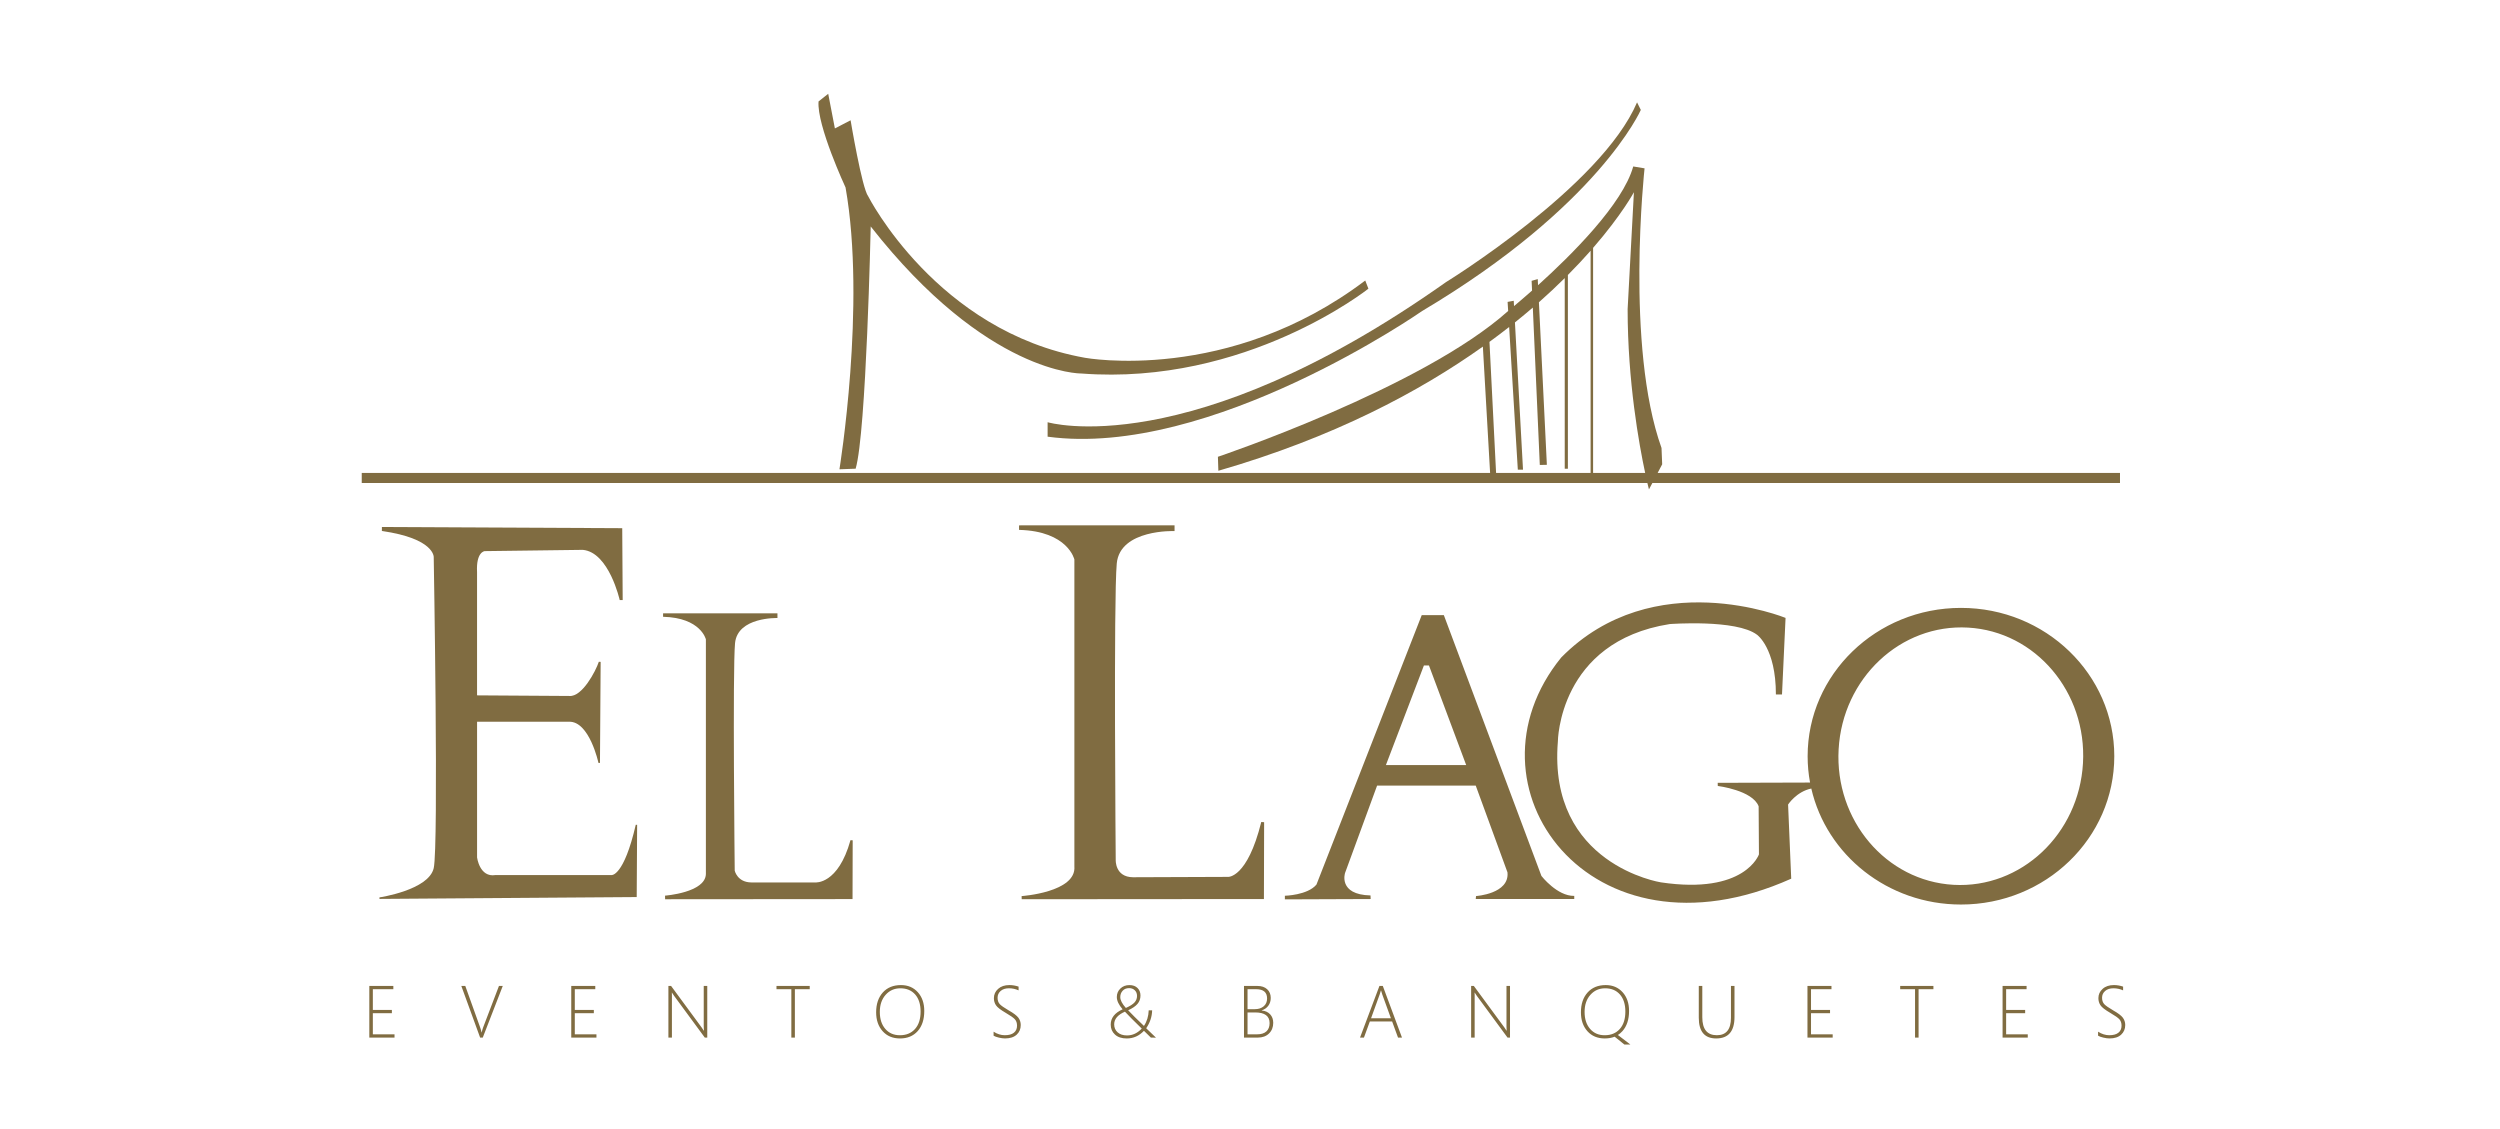 <?xml version="1.0" encoding="utf-8"?>
<!-- Generator: Adobe Illustrator 16.0.0, SVG Export Plug-In . SVG Version: 6.00 Build 0)  -->
<!DOCTYPE svg PUBLIC "-//W3C//DTD SVG 1.1//EN" "http://www.w3.org/Graphics/SVG/1.1/DTD/svg11.dtd">
<svg version="1.1" id="Capa_1" xmlns="http://www.w3.org/2000/svg" xmlns:xlink="http://www.w3.org/1999/xlink" x="0px" y="0px"
	 width="197px" height="89px" viewBox="14.5 0 197 89" enable-background="new 14.5 0 197 89" xml:space="preserve">
<g>
	<path fill-rule="evenodd" clip-rule="evenodd" fill="#806C41" d="M44.401,70.714c0,0,3.88-0.571,4.276-2.305
		c0.396-1.732,0-24.51,0-24.51s0.074-1.462-4.085-2.057l0.002-0.314l18.938,0.093l0.036,5.665l-0.235-0.001
		c0,0-0.837-3.761-2.905-3.957l-7.729,0.1c0,0-0.693,0.038-0.607,1.659v9.707l7.28,0.048c1,0.081,2.071-1.952,2.314-2.692
		l0.145,0.003l-0.054,7.965l-0.118,0.001c0,0-0.714-3.32-2.336-3.246h-7.23v10.696c0,0,0.199,1.584,1.437,1.387h9.161
		c0,0,0.965,0.123,1.906-3.962l0.109-0.002l-0.034,5.696l-20.271,0.146V70.714z"/>
	<path fill-rule="evenodd" clip-rule="evenodd" fill="#806C41" d="M66.751,48.33h9.012v0.371c0,0-3.144-0.1-3.342,1.981
		c-0.198,2.078-0.025,17.925-0.025,17.925s0.198,0.916,1.3,0.929h5.051c0,0,1.794,0.186,2.772-3.331l0.173,0.012l-0.012,4.631
		l-14.769,0.012l-0.006-0.283c0,0,3.169-0.235,3.219-1.697V50.385c0,0-0.391-1.709-3.374-1.783L66.751,48.33z"/>
	<path fill-rule="evenodd" clip-rule="evenodd" fill="#806C41" d="M94.801,41.399l12.254-0.005v0.454c0,0-4.299-0.165-4.554,2.553
		c-0.257,2.719-0.082,23.363-0.082,23.363s-0.066,1.347,1.358,1.363l7.491-0.029c0,0,1.517,0.124,2.62-4.325l0.225,0.017
		l-0.016,6.054L95.01,70.859l-0.006-0.247c0,0,4.329-0.296,4.157-2.342V44.087c0,0-0.503-2.234-4.359-2.332L94.801,41.399z"/>
	<path fill-rule="evenodd" clip-rule="evenodd" fill="#806C41" d="M115.748,70.87v-0.285c0,0,1.782-0.038,2.488-0.879l8.295-21.231
		h1.745l7.688,20.549c0,0,1.238,1.599,2.587,1.573v0.247h-7.763l0.025-0.235c0,0,2.649-0.172,2.476-1.869l-2.501-6.834h-7.773
		l-2.525,6.884c0,0-0.569,1.71,2.006,1.771l0.012,0.283L115.748,70.87L115.748,70.87z M123.71,60.285h6.325l-2.934-7.849h-0.396
		L123.71,60.285z"/>
	<path fill-rule="evenodd" clip-rule="evenodd" fill="#806C41" d="M155.202,48.691c0,0-10.397-4.259-17.677,3.119
		c-8.211,10.095,2.246,24.548,18.123,17.43l-0.247-5.843c0,0,0.656-1.017,1.829-1.261c1.202,5.23,6.025,9.141,11.795,9.141
		c6.672,0,12.081-5.232,12.081-11.687c0-6.453-5.409-11.688-12.081-11.688c-6.674,0-12.084,5.234-12.084,11.688
		c0,0.708,0.065,1.403,0.191,2.075l-7.278,0.022l0.007,0.247c0,0,2.747,0.341,3.219,1.604l0.024,3.788c0,0-1.089,3.194-7.724,2.204
		c0,0-8.914-1.388-8.121-11.092c0,0,0.049-7.875,8.813-9.261c0,0,5.249-0.396,6.883,0.843c0,0,1.485,1.038,1.485,4.704h0.481
		L155.202,48.691L155.202,48.691z M169.585,49.455c5.317,0.302,9.37,5.086,9.054,10.683s-4.885,9.888-10.201,9.586
		c-5.318-0.303-9.37-5.087-9.054-10.684C159.699,53.442,164.267,49.15,169.585,49.455z"/>
	<path fill-rule="evenodd" clip-rule="evenodd" fill="#806C41" d="M80.648,36.98c0,0,2.116-12.944,0.482-22.205
		c0,0-2.277-4.9-2.128-6.782l0.761-0.602l0.526,2.73l1.238-0.643c0,0,0.892,5.347,1.387,5.99c0,0,5.397,10.647,17.083,12.726
		c0,0,11.29,2.081,22.085-6.09l0.248,0.645c0,0-9.655,7.674-22.629,6.683c0,0-7.428,0.1-16.589-11.587
		c0,0-0.347,16.242-1.188,19.089L80.648,36.98z"/>
	<path fill-rule="evenodd" clip-rule="evenodd" fill="#806C41" d="M97.051,33.271c0,0,11.092,3.317,31.396-11.042
		c0,0,12.229-7.528,15.053-14.163l0.296,0.595c0,0-3.316,7.576-17.231,15.846c0,0-16.688,11.637-29.513,9.904V33.271z"/>
	<path fill-rule="evenodd" clip-rule="evenodd" fill="#806C41" d="M43.005,37.269h88.915l-0.57-9.957
		c-4.989,3.549-11.789,7.17-20.843,9.785l-0.036-1.102c0,0,16.106-5.419,22.872-11.491l-0.044-0.715l0.484-0.088l0.022,0.419
		c0.323-0.27,0.819-0.689,1.421-1.222l-0.034-0.769l0.483-0.136l0.023,0.481c2.631-2.375,6.681-6.399,7.501-9.357l0.893,0.148
		c0,0-1.536,14.013,1.336,22.036l0.052,1.286l-0.358,0.681h36.434v0.793h-36.85l-0.268,0.507c0,0-0.045-0.177-0.124-0.507H43.005
		V37.269L43.005,37.269z M131.87,26.939l0.521,10.33h7.448v-17.51c-0.528,0.598-1.123,1.238-1.79,1.908v15.269h-0.248V21.915
		c-0.618,0.614-1.296,1.25-2.035,1.904l0.627,12.808l-0.557,0.012l-0.55-12.402c-0.447,0.385-0.919,0.775-1.409,1.169l0.636,11.604
		h-0.409l-0.684-11.244C132.925,26.155,132.409,26.545,131.87,26.939L131.87,26.939z M140.036,19.532v17.737h4.103
		c-0.484-2.263-1.382-7.23-1.382-12.911l0.495-9.211C143.252,15.147,142.306,16.918,140.036,19.532z"/>
	<path fill-rule="evenodd" clip-rule="evenodd" fill="#806C41" d="M43.602,81.761v-4.068h1.893v0.257H43.88v1.633h1.5v0.257h-1.5
		v1.666h1.708v0.256H43.602L43.602,81.761z M52.543,81.761h-0.21l-1.481-4.068h0.313l1.174,3.277
		c0.049,0.136,0.084,0.265,0.105,0.386h0.011c0.02-0.097,0.059-0.228,0.115-0.393l1.248-3.271h0.3L52.543,81.761L52.543,81.761z
		 M59.515,81.761v-4.068h1.893v0.257h-1.614v1.633h1.5v0.257h-1.5v1.666H61.5v0.256H59.515L59.515,81.761z M70.037,81.761
		l-2.417-3.287c-0.05-0.065-0.093-0.131-0.131-0.198l-0.036-0.057h-0.012c0.004,0.048,0.006,0.108,0.006,0.177v3.365H67.17v-4.068
		h0.212l2.399,3.261c0.053,0.072,0.112,0.158,0.173,0.261h0.015c-0.009-0.132-0.015-0.246-0.015-0.342v-3.18h0.278v4.068H70.037
		L70.037,81.761z M77.136,77.949v3.812h-0.278v-3.812h-1.171v-0.257h2.619v0.257H77.136L77.136,77.949z M85.421,81.83
		c-0.573,0-1.029-0.191-1.37-0.573c-0.341-0.382-0.511-0.877-0.511-1.489c0-0.647,0.175-1.167,0.524-1.559
		c0.35-0.389,0.828-0.585,1.433-0.585c0.547,0,0.989,0.188,1.328,0.563c0.339,0.376,0.508,0.868,0.508,1.477
		c0,0.672-0.174,1.202-0.52,1.589C86.465,81.639,86.002,81.83,85.421,81.83L85.421,81.83z M85.449,77.878
		c-0.471,0-0.859,0.173-1.162,0.515c-0.305,0.342-0.457,0.791-0.457,1.347c0,0.559,0.144,1.006,0.432,1.337
		c0.288,0.334,0.672,0.499,1.153,0.499c0.5,0,0.898-0.165,1.19-0.493c0.293-0.329,0.438-0.784,0.438-1.372
		c0-0.574-0.142-1.023-0.428-1.347C86.33,78.042,85.942,77.878,85.449,77.878L85.449,77.878z M92.795,81.614v-0.317
		c0.289,0.186,0.584,0.278,0.881,0.278c0.316,0,0.557-0.065,0.72-0.198c0.165-0.13,0.247-0.316,0.247-0.553
		c0-0.209-0.056-0.375-0.166-0.499c-0.109-0.124-0.348-0.292-0.716-0.506c-0.41-0.24-0.669-0.439-0.778-0.604
		c-0.109-0.161-0.164-0.347-0.164-0.559c0-0.289,0.11-0.533,0.332-0.732c0.223-0.201,0.52-0.301,0.891-0.301
		c0.24,0,0.48,0.041,0.723,0.122v0.296c-0.238-0.108-0.491-0.164-0.76-0.164c-0.276,0-0.494,0.071-0.656,0.212
		c-0.16,0.14-0.24,0.318-0.24,0.531c0,0.21,0.055,0.375,0.165,0.499c0.11,0.122,0.349,0.288,0.714,0.502
		c0.38,0.215,0.631,0.405,0.758,0.572c0.125,0.169,0.188,0.361,0.188,0.578c0,0.313-0.108,0.567-0.323,0.763
		c-0.216,0.196-0.521,0.295-0.915,0.295c-0.139,0-0.301-0.021-0.482-0.064C93.03,81.722,92.892,81.673,92.795,81.614L92.795,81.614z
		 M105.188,81.761l-0.545-0.533c-0.38,0.402-0.83,0.603-1.354,0.603c-0.398,0-0.708-0.102-0.931-0.309
		c-0.223-0.204-0.333-0.466-0.333-0.784c0-0.522,0.313-0.923,0.938-1.203c-0.305-0.353-0.457-0.676-0.457-0.97
		c0-0.262,0.093-0.485,0.277-0.665c0.187-0.185,0.426-0.275,0.719-0.275c0.271,0,0.481,0.077,0.637,0.232
		c0.153,0.152,0.231,0.349,0.231,0.588c0,0.26-0.078,0.479-0.235,0.662c-0.155,0.182-0.401,0.351-0.736,0.503
		c0.282,0.302,0.698,0.712,1.245,1.233c0.235-0.351,0.359-0.762,0.375-1.231h0.271c-0.013,0.506-0.17,0.976-0.469,1.414
		c0.322,0.315,0.578,0.563,0.771,0.742L105.188,81.761L105.188,81.761z M103.218,79.426c0.328-0.146,0.556-0.292,0.686-0.438
		c0.13-0.145,0.194-0.314,0.194-0.511c0-0.186-0.06-0.335-0.179-0.447c-0.118-0.111-0.266-0.166-0.441-0.166
		c-0.214,0-0.384,0.066-0.51,0.204c-0.127,0.138-0.19,0.307-0.19,0.504C102.777,78.813,102.925,79.098,103.218,79.426
		L103.218,79.426z M104.471,81.053c-0.625-0.607-1.068-1.053-1.326-1.333c-0.564,0.248-0.848,0.578-0.848,0.999
		c0,0.255,0.09,0.466,0.271,0.628c0.181,0.163,0.428,0.246,0.742,0.246C103.743,81.593,104.129,81.412,104.471,81.053
		L104.471,81.053z M112.527,81.761v-4.068h1.066c0.318,0,0.57,0.088,0.759,0.258c0.188,0.174,0.283,0.401,0.283,0.683
		c0,0.237-0.063,0.442-0.188,0.614c-0.126,0.174-0.3,0.296-0.523,0.368v0.012c0.281,0.025,0.503,0.126,0.665,0.301
		c0.162,0.176,0.242,0.399,0.242,0.669c0,0.342-0.109,0.622-0.331,0.839c-0.22,0.217-0.515,0.325-0.884,0.325H112.527
		L112.527,81.761z M112.806,77.949v1.574h0.567c0.294,0,0.529-0.075,0.706-0.227c0.178-0.151,0.267-0.355,0.267-0.615
		c0-0.488-0.287-0.732-0.863-0.732H112.806L112.806,77.949z M112.806,79.78v1.725h0.753c0.318,0,0.563-0.076,0.732-0.229
		c0.168-0.153,0.253-0.372,0.253-0.653c0-0.563-0.381-0.843-1.141-0.843H112.806L112.806,79.78z M124.664,81.761l-0.464-1.268
		h-1.757l-0.464,1.268h-0.309l1.529-4.068h0.266l1.511,4.068H124.664L124.664,81.761z M123.421,78.358
		c-0.021-0.057-0.038-0.114-0.051-0.169c-0.014-0.046-0.027-0.095-0.043-0.141h-0.011c-0.033,0.124-0.064,0.227-0.094,0.304
		l-0.682,1.887h1.563L123.421,78.358L123.421,78.358z M133.293,81.761l-2.417-3.287c-0.05-0.065-0.093-0.131-0.131-0.198
		l-0.036-0.057h-0.012c0.005,0.048,0.006,0.108,0.006,0.177v3.365h-0.277v-4.068h0.213l2.399,3.261
		c0.053,0.072,0.111,0.158,0.173,0.261h0.014c-0.009-0.132-0.014-0.246-0.014-0.342v-3.18h0.278v4.068H133.293L133.293,81.761z
		 M140.958,81.83c-0.574,0-1.031-0.191-1.372-0.573s-0.509-0.877-0.509-1.489c0-0.647,0.174-1.167,0.524-1.559
		c0.349-0.389,0.827-0.585,1.433-0.585c0.546,0,0.988,0.188,1.327,0.563c0.34,0.376,0.509,0.868,0.509,1.477
		c0,0.672-0.176,1.202-0.521,1.589c-0.107,0.12-0.229,0.222-0.359,0.305l0.984,0.751h-0.472l-0.767-0.617
		C141.505,81.783,141.247,81.83,140.958,81.83L140.958,81.83z M140.985,77.878c-0.471,0-0.859,0.173-1.162,0.515
		c-0.305,0.342-0.457,0.791-0.457,1.347c0,0.559,0.145,1.006,0.433,1.337c0.289,0.334,0.671,0.499,1.152,0.499
		c0.502,0,0.897-0.165,1.189-0.493c0.293-0.329,0.438-0.784,0.438-1.372c0-0.574-0.143-1.023-0.428-1.347
		C141.866,78.042,141.478,77.878,140.985,77.878L140.985,77.878z M151.179,80.134c0,1.132-0.481,1.696-1.444,1.696
		c-0.913,0-1.371-0.544-1.371-1.634v-2.504h0.277v2.466c0,0.944,0.383,1.417,1.148,1.417c0.739,0,1.11-0.459,1.11-1.376v-2.507
		h0.279V80.134L151.179,80.134z M156.928,81.761v-4.068h1.892v0.257h-1.612v1.633h1.499v0.257h-1.499v1.666h1.707v0.256H156.928
		L156.928,81.761z M165.684,77.949v3.812h-0.279v-3.812h-1.171v-0.257h2.619v0.257H165.684L165.684,77.949z M172.303,81.761v-4.068
		h1.892v0.257h-1.612v1.633h1.499v0.257h-1.499v1.666h1.705v0.256H172.303L172.303,81.761z M179.829,81.614v-0.317
		c0.29,0.186,0.584,0.278,0.882,0.278c0.316,0,0.558-0.065,0.721-0.198c0.163-0.13,0.246-0.316,0.246-0.553
		c0-0.209-0.056-0.375-0.165-0.499c-0.11-0.124-0.35-0.292-0.718-0.506c-0.409-0.24-0.669-0.439-0.777-0.604
		c-0.109-0.161-0.164-0.347-0.164-0.559c0-0.289,0.109-0.533,0.333-0.732c0.22-0.201,0.52-0.301,0.889-0.301
		c0.243,0,0.483,0.041,0.725,0.122v0.296c-0.237-0.108-0.492-0.164-0.761-0.164c-0.274,0-0.495,0.071-0.654,0.212
		c-0.162,0.14-0.243,0.318-0.243,0.531c0,0.21,0.056,0.375,0.165,0.499c0.112,0.122,0.35,0.288,0.716,0.502
		c0.378,0.215,0.631,0.405,0.756,0.572c0.124,0.169,0.189,0.361,0.189,0.578c0,0.313-0.11,0.567-0.325,0.763
		c-0.215,0.196-0.521,0.295-0.914,0.295c-0.14,0-0.301-0.021-0.481-0.064C180.066,81.722,179.925,81.673,179.829,81.614z"/>
</g>
</svg>
